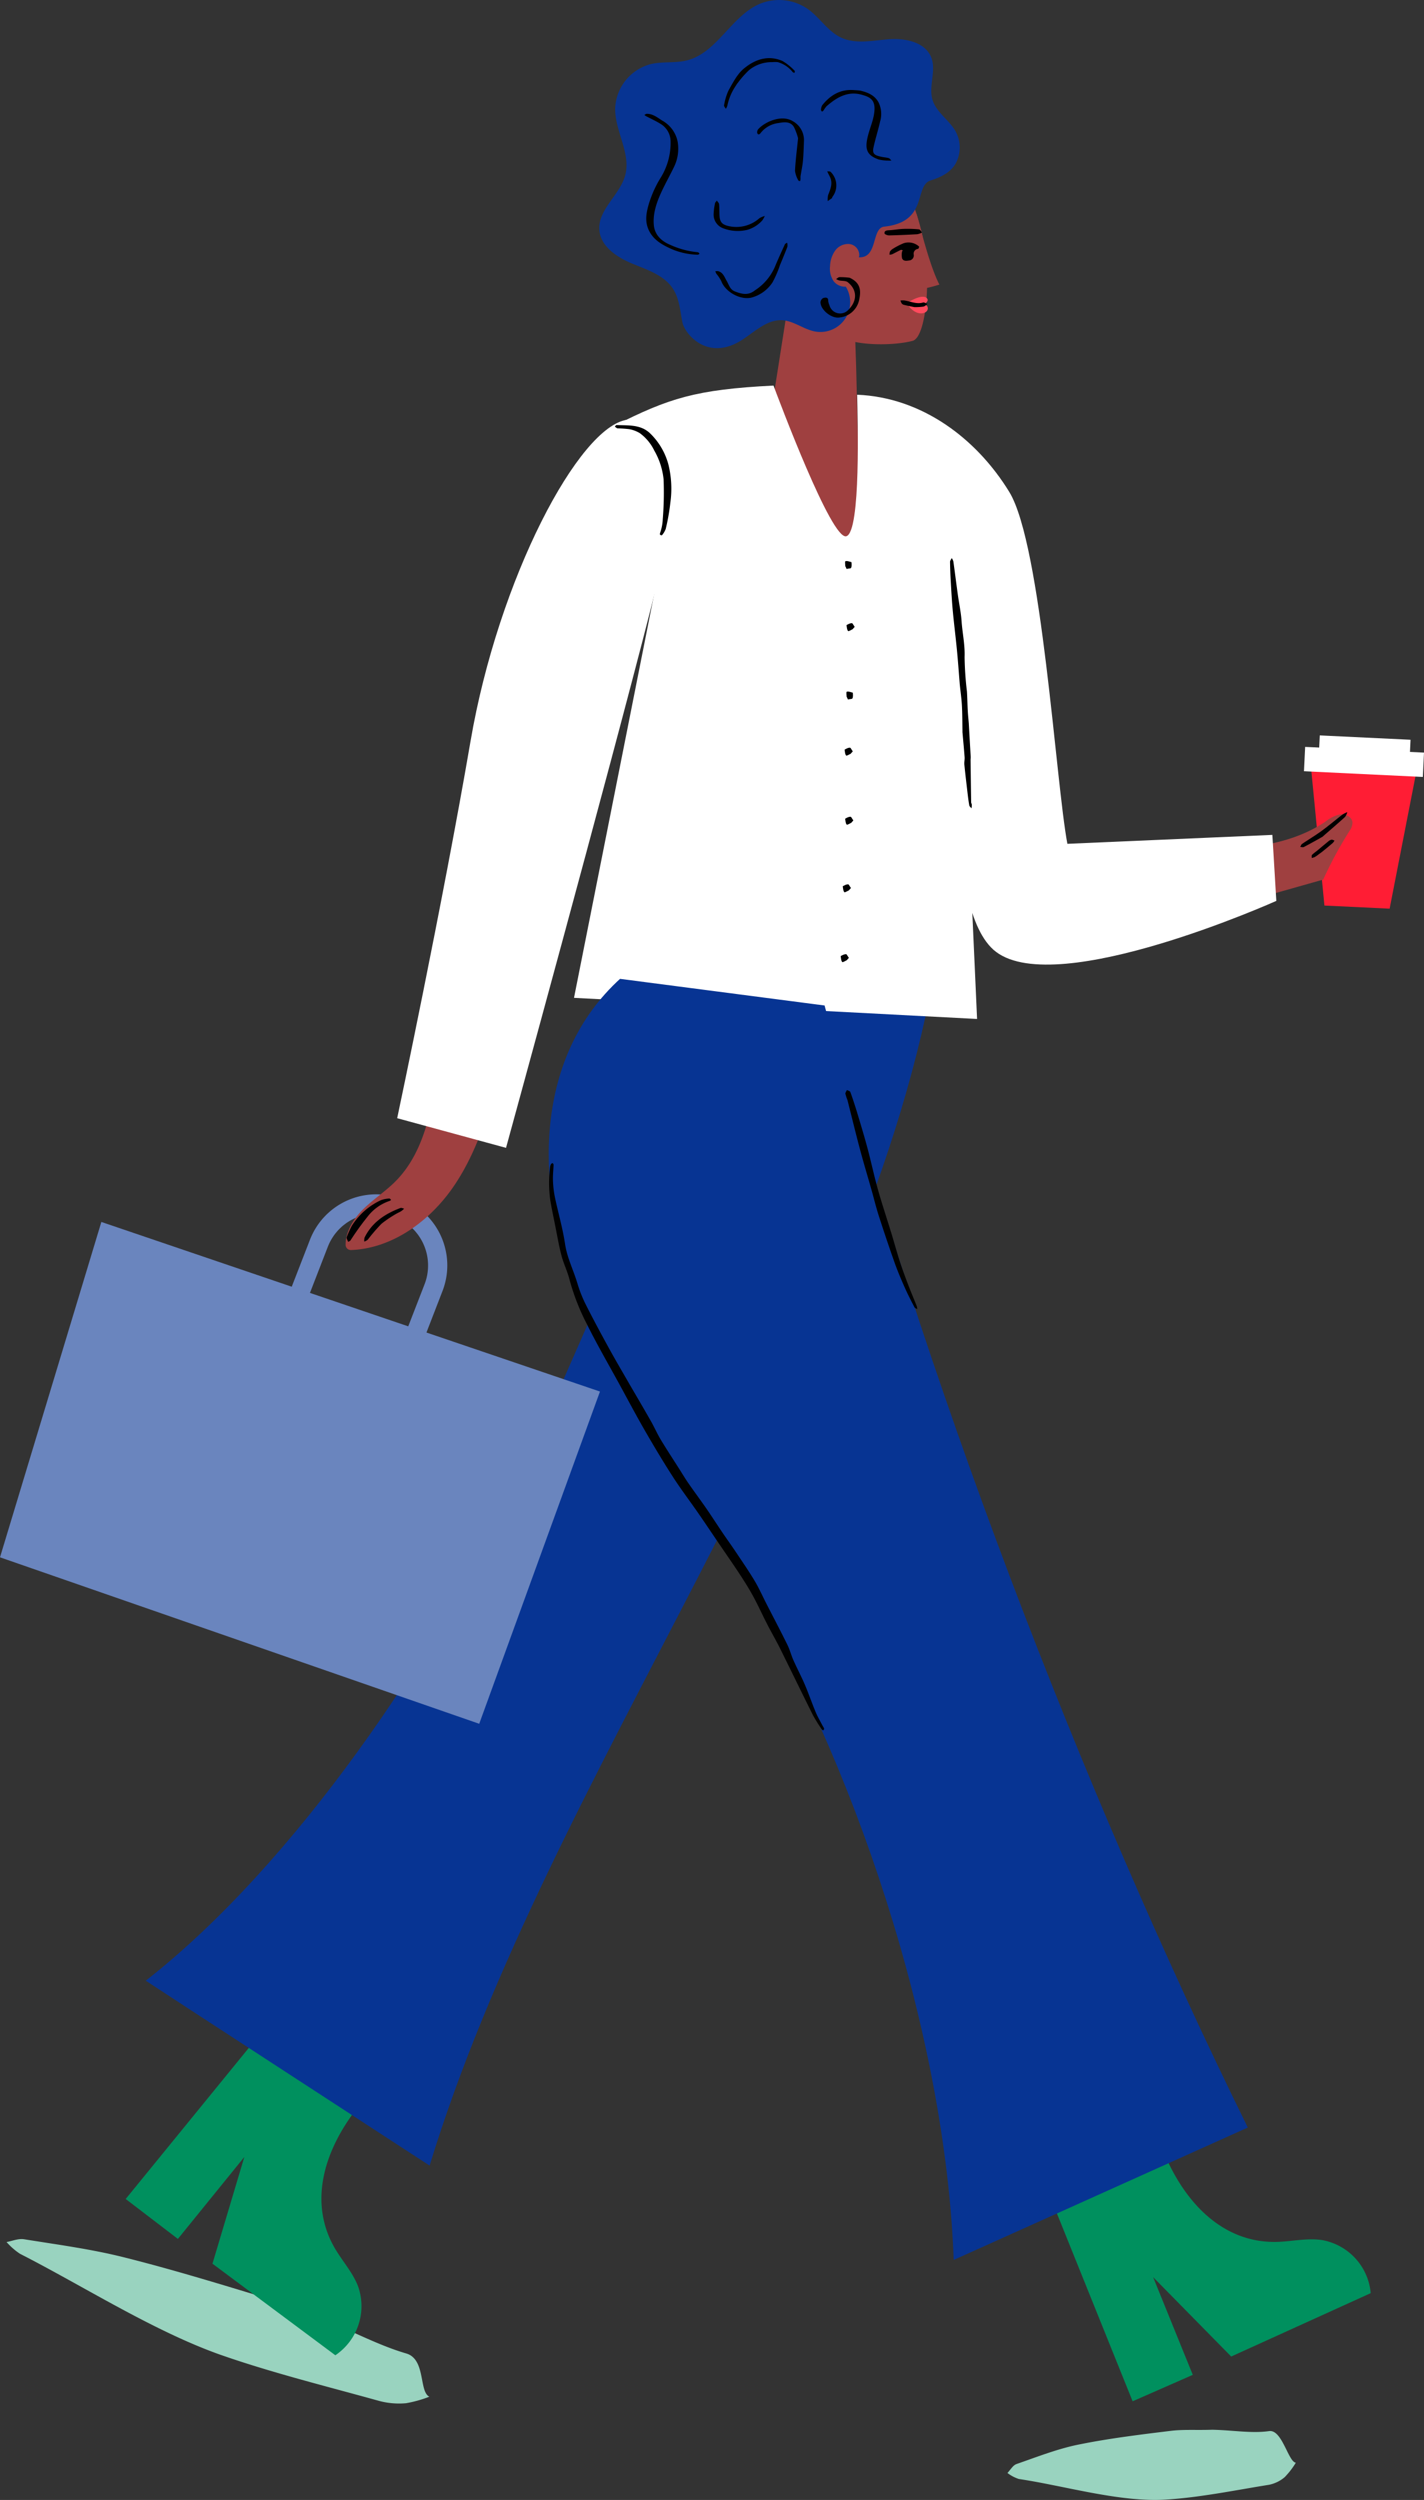 <svg xmlns="http://www.w3.org/2000/svg" width="333.86" height="586.112" viewBox="0 0 333.86 586.112">
  <rect x="0" y="0" width="333.86" height="586.112" fill="#333333" stroke="none"/>
  <g id="Group_4253" data-name="Group 4253" transform="translate(0.001)">
    <path id="Path_11722" data-name="Path 11722" d="M98.263,81.235,82.977,80.5l-3.34-34.371,25.241,1.211Z" transform="translate(227.537 131.804)" fill="#ff1d34"></path>
    <rect id="Rectangle_2074" data-name="Rectangle 2074" width="5.713" height="27.896" transform="translate(305.721 180.818) rotate(-87.25)" fill="#fff"></rect>
    <rect id="Rectangle_2075" data-name="Rectangle 2075" width="5.713" height="21.304" transform="matrix(0.048, -0.999, 0.999, 0.048, 309.149, 178.123)" fill="#fff"></rect>
    <path id="Path_11723" data-name="Path 11723" d="M80.273,40.008c1.929,15.7,3.861,31.4,5.481,47.555,10.117-3.873,21.322-3.078,32.153-2.839s22.341-.332,31.339-6.372a8.6,8.6,0,0,1,3.495-1.732c1.3-.17,2.847.648,2.9,1.959a3.544,3.544,0,0,1-.683,1.9,94.343,94.343,0,0,0-6.187,11.433Q121.213,99.7,93.65,107.493c-5.963,1.686-12.513,3.34-18.179.833C68.632,105.3,65.593,97.4,63.622,90.186a211.093,211.093,0,0,1-7.113-43.466Z" transform="translate(161.456 114.31)" fill="#9f4040"></path>
    <g id="Group_4352" data-name="Group 4352">
      <path id="Path_11718" data-name="Path 11718" d="M75.041,155.1c6.985,2.854,12.829,6,19.07,7.818,4.613,1.346,2.939,8.929,5.415,10.137a28.177,28.177,0,0,1-5.481,1.527,18.208,18.208,0,0,1-6.245-.525c-12.289-3.421-24.763-6.5-36.736-10.65-15.9-5.516-32.751-16.347-47.5-23.849A15.723,15.723,0,0,1,.4,136.792c1.377-.239,2.739-.872,4.135-.648,7.745,1.25,15.583,2.28,23.236,4.193,11.043,2.758,21.994,6.1,32.909,9.419,4.563,1.389,8.933,3.356,14.364,5.342" transform="translate(1.135 388.852)" fill="#99d3bf"></path>
      <path id="Path_11720" data-name="Path 11720" d="M40.406,123.237s21.241,18.079,21.889,18.4c-8.509,10.673-11.814,23.112-5.415,33.7,1.755,2.9,4.085,5.5,5.277,8.675a13.9,13.9,0,0,1-5.361,16.073L27.986,178.614l7.471-25.021L19.882,172.805,7.639,163.444Z" transform="translate(21.826 352.108)" fill="#00905e"></path>
      <path id="Path_11725" data-name="Path 11725" d="M193.445,60.668C175.937,155.5,103.58,246.645,75.408,338.873c0,0-65.954-42.9-66.548-43.351C43.7,268.307,77.483,218.445,96.1,178.346s34.059-81.98,58.633-118.662c10.75-.629,21.5-1.254,38.711.984" transform="translate(25.314 168.85)" fill="#073493"></path>
    </g>
    <path id="Path_11726" data-name="Path 11726" d="M71.811,93.518l-26.2-16.925,9.215-58.741,15.2,6.168.019.478L70.4,35Z" transform="translate(130.325 51.006)" fill="#9f4040"></path>
    <g id="Group_4353" data-name="Group 4353">
      <path id="Path_11717" data-name="Path 11717" d="M47.312,121.4l10.1-26.113a16.66,16.66,0,1,0-31.073-12.03l-10.125,26.09ZM42.074,77.133a11.806,11.806,0,0,1,4.2.81A12.191,12.191,0,0,1,53.214,93.68l-8.49,21.886-22.672-8.783,8.49-21.913a12.186,12.186,0,0,1,11.533-7.737" transform="translate(46.332 207.398)" fill="#6a85be"></path>
      <path id="Path_11724" data-name="Path 11724" d="M80.665,49.156Q69.146,91.039,57.63,132.918c-2.708,9.844-5.5,19.888-11.248,28.327-5.52,8.115-14.356,14.623-24.1,14.985a1.231,1.231,0,0,1-1.273-1.149c-.042-3.012,1.686-5.932,3.83-8.127,2.422-2.48,5.4-4.355,7.849-6.812,6.777-6.8,8.544-16.987,9.978-26.483L56.674,40.894Z" transform="translate(60.017 116.841)" fill="#9f4040"></path>
      <path id="Path_11799" data-name="Path 11799" d="M118.637,269.115l-25.518-6.954s10.644-50.173,17.2-88.4,25.482-73.9,36.768-75.355,15.288,5.824,5.46,44.412S118.637,269.115,118.637,269.115Z" fill="#fff"></path>
      <path id="Path_11743" data-name="Path 11743" d="M22.3,79.219a16.041,16.041,0,0,1,6.846-6,7,7,0,0,1,1.936-.37c.123-.015.278.208.417.324a1.557,1.557,0,0,1-.4.255,10.792,10.792,0,0,0-5.161,3.722,63.083,63.083,0,0,0-3.965,5.516c-.116.162-.366.231-.555.347-.123-.374-.428-.81-.328-1.111A22.124,22.124,0,0,1,22.3,79.219" transform="translate(60.203 208.144)"></path>
      <path id="Path_11746" data-name="Path 11746" d="M30.141,74.537a26.153,26.153,0,0,0-3.981,2.627,41.591,41.591,0,0,0-3.194,3.714,2.686,2.686,0,0,1-.81.444,2.455,2.455,0,0,1,.054-.93c1.755-3.579,4.825-5.6,8.424-6.951.235-.089.579.1.872.162-.181.158-.351.328-.544.471a4.126,4.126,0,0,1-.822.463" transform="translate(63.257 209.768)"></path>
      <path id="Path_11757" data-name="Path 11757" d="M140.663,114.034l-116.9-39.76L0,152.9l112.355,39.027Z" transform="translate(-0.001 212.214)" fill="#6a85be"></path>
    </g>
    <path id="Path_11800" data-name="Path 11800" d="M131.8,25.584c15.224.621,28.026,10.318,35.663,22.788s10.9,68.133,13.624,82.5l48.056-2.094.93,15.475s-51.115,22.946-65.7,11.961c-13.207-9.955-7.9-60.777-7.9-60.777l3.441,76.5-94.5-4.953L84.171,72.518s2.4-17.283,1.711-21.009c1.534-18.694-4.6-14.883-10.938-18.689,12.644-6.38,18.927-8.463,37.237-9.384,1.273,3.387,13.62,36.369,17.083,35.324S131.9,30.977,131.8,25.584" transform="translate(69.163 66.961)" fill="#fff"></path>
    <path id="Path_11729" data-name="Path 11729" d="M73.8,10.131c5.265,10.4,7.83,19.112,7.062,30.745-.2,3.124-1.088,9.508-3.286,10.094-4.278,1.142-13.053,1.219-16.848-.86-7.815-4.285-9.489-9.554-13-17.82A56.022,56.022,0,0,1,73.8,10.131" transform="translate(136.378 28.946)" fill="#9f4040"></path>
    <path id="Path_11730" data-name="Path 11730" d="M97.382,59.974a2.626,2.626,0,0,0-2.218-2.75,3.726,3.726,0,0,0-3.406,1.5,6.629,6.629,0,0,0-1.219,3.657,5.276,5.276,0,0,0,.806,3.5,3.34,3.34,0,0,0,2.885,1.327,6.98,6.98,0,0,1-7.1,10.53c-2.623-.44-4.856-2.345-7.5-2.634-3.637-.4-6.6,2.546-9.662,4.544-8.158,5.3-13.539-1.431-14.056-4.112s-.714-5.531-2.195-7.818c-2.083-3.225-6.083-4.474-9.627-5.944s-7.321-3.988-7.637-7.811c-.4-4.829,4.852-8.243,6.075-12.933,1.342-5.153-2.457-10.31-2.368-15.633a11.169,11.169,0,0,1,8.42-10.387c2.769-.633,5.709-.162,8.459-.868C64.149,12.319,67.446,3.59,74.251.824A11.811,11.811,0,0,1,85.4,2.171c2.75,1.99,4.609,5.165,7.672,6.619,3.471,1.647,7.533.683,11.363.405s8.451.714,9.836,4.293c1.207,3.117-.675,6.735.293,9.932.9,2.962,3.957,4.729,5.439,7.444a7.892,7.892,0,0,1,.1,7.251c-1.146,2.241-3.529,3.429-5.936,4.17-4.035,1.242-.459,9.732-10.927,10.85-3.039.328-1.419,7.429-5.948,7.186,0-.116.069-.208.089-.347" transform="translate(104.07 0.001)" fill="#073493"></path>
    <path id="Path_11731" data-name="Path 11731" d="M55.906,12.99c1.157,4.116,3.186,12.382,5.385,16.621a33.892,33.892,0,0,1-5.658,1.269c.069-5.385.12-12.32.274-17.89" transform="translate(158.95 37.114)" fill="#9f4040"></path>
    <path id="Path_11732" data-name="Path 11732" d="M55.109,19.537s3.444-2.241,4.636-1.246c1.045.864-1.014,1.732-1.014,1.732s1.026-.417,1.3.447c.471,1.5-2.692,2.742-4.922-.933" transform="translate(157.456 51.531)" fill="#ff4a5d"></path>
    <path id="Path_11734" data-name="Path 11734" d="M62.155,72.848c.143,2.619.293,5.134.436,7.653.015.266-.035.536-.031.806q.058,4.918.135,9.836c0,.212.147.42.154.633a4.917,4.917,0,0,1-.073.818c-.177-.228-.471-.436-.517-.69-.193-1.092-.324-2.195-.455-3.3-.243-2.091-.494-4.177-.7-6.272-.054-.563.1-1.142.062-1.709-.147-1.983-.339-3.961-.513-5.944,0-.066.012-.131.008-.2-.035-1.994-.023-4-.131-5.986-.089-1.624-.324-3.24-.49-4.86-.019-.162-.031-.32-.042-.482-.212-2.592-.393-5.188-.644-7.776-.293-3.016-.679-6.025-.96-9.045-.212-2.31-.343-4.629-.478-6.947q-.139-2.285-.17-4.578c0-.293.262-.59.405-.883a2.945,2.945,0,0,1,.374.779c.366,2.611.69,5.223,1.053,7.834.285,2.067.737,4.123.876,6.2.189,2.8.822,5.531.706,8.385a77.048,77.048,0,0,0,.548,8.077c.1,1.524.112,3.055.2,4.578.054,1,.17,1.983.251,3.074" transform="translate(164.99 96.918)"></path>
    <g id="Group_4351" data-name="Group 4351">
      <path id="Path_11719" data-name="Path 11719" d="M109.322,147.687c4.86.108,9.161.895,13.272.316,3.039-.428,4.474,7.2,6.256,7.413a18.8,18.8,0,0,1-2.627,3.4,8.142,8.142,0,0,1-3.707,1.782c-8.046,1.292-16.084,2.966-24.184,3.468-10.75.663-23.71-3.24-34.437-4.837a9.011,9.011,0,0,1-2.661-1.408c.706-.721,1.277-1.8,2.141-2.1,4.787-1.655,9.554-3.545,14.5-4.551,7.132-1.45,14.391-2.334,21.623-3.221,3.028-.37,6.125-.131,9.828-.266" transform="translate(174.959 421.967)" fill="#99d3bf"></path>
      <path id="Path_11721" data-name="Path 11721" d="M63.818,141.105s26.09-9.871,26.68-10.287c5.238,12.609,14.538,21.508,26.9,21.014,3.39-.135,6.789-.922,10.144-.428a13.886,13.886,0,0,1,11.487,12.455L106.316,178.72,88.01,160.1l9.3,22.915-14.106,6.2Z" transform="translate(182.339 373.769)" fill="#00905e"></path>
      <path id="Path_11727" data-name="Path 11727" d="M197.257,328.811l-68.951,31.042c-1.948-53.109-23.228-117.358-50.957-162.7-13.315-21.774-29.446-42.174-38.3-66.108S30.1,77.76,50.075,59.5l47.956,6.249c23.07,86.512,59.593,182.594,99.226,263.066" transform="translate(95.294 169.99)" fill="#073493"></path>
      <path id="Path_11733" data-name="Path 11733" d="M52.194,122.49c1.74,2.974,3.448,5.882,5.111,8.817.8,1.419,1.454,2.92,2.3,4.316,1.342,2.233,2.781,4.413,4.177,6.611.752,1.18,1.47,2.388,2.264,3.537,1.373,1.986,2.823,3.927,4.2,5.917,1.308,1.894,2.546,3.834,3.838,5.739.972,1.435,1.994,2.839,2.958,4.281,1.524,2.28,3.09,4.54,4.5,6.893,1.061,1.767,1.894,3.664,2.835,5.5,1.628,3.174,3.29,6.33,4.868,9.527.575,1.165.895,2.453,1.423,3.641.86,1.936,1.859,3.811,2.692,5.759.9,2.114,1.639,4.293,2.526,6.411.471,1.122,1.1,2.179,1.662,3.263a3.235,3.235,0,0,1,.312.579.546.546,0,0,1-.17.39c-.035.035-.274-.042-.328-.127a37.375,37.375,0,0,1-2.114-3.394c-2.611-5.223-5.145-10.48-7.745-15.71-.949-1.909-2.033-3.749-3-5.647-1.115-2.168-2.118-4.393-3.279-6.534-.968-1.778-2.056-3.5-3.167-5.192-1.493-2.28-3.055-4.509-4.586-6.765-1.713-2.515-3.4-5.045-5.134-7.548-1.959-2.831-4.05-5.574-5.913-8.466-2.28-3.537-4.44-7.155-6.542-10.8-2.056-3.564-3.981-7.2-5.952-10.816-2.577-4.71-5.277-9.361-7.664-14.164a52.216,52.216,0,0,1-4.1-10.5c-.482-1.917-1.389-3.73-1.89-5.643-.617-2.364-1.018-4.783-1.5-7.178-.39-1.94-.8-3.876-1.126-5.828a29.829,29.829,0,0,1-.035-7.734,1.877,1.877,0,0,1,.243-.706c.058-.108.231-.154.355-.231.077.139.22.278.216.413-.039,1.219-.189,2.442-.143,3.657a23.491,23.491,0,0,0,.444,3.892c.768,3.672,1.836,7.294,2.388,11,.482,3.244,1.948,6.1,2.874,9.168a30.288,30.288,0,0,0,1.89,4.856c1.728,3.444,3.56,6.839,5.412,10.221,1.574,2.87,3.236,5.7,4.906,8.594" transform="translate(95.354 201.979)"></path>
      <path id="Path_11735" data-name="Path 11735" d="M62.058,99.479c.717,2.349,1.346,4.656,2.079,6.935.606,1.89,1.3,3.749,2.006,5.6.625,1.655,1.327,3.279,1.975,4.926a3.143,3.143,0,0,1,.112.7c-.224-.15-.552-.251-.66-.463-.791-1.527-1.581-3.051-2.276-4.621-.841-1.9-1.662-3.815-2.357-5.774q-1.956-5.525-3.745-11.1c-.629-1.956-1.107-3.957-1.666-5.932-.914-3.228-1.886-6.441-2.75-9.685-1.011-3.8-1.929-7.614-2.9-11.417a14.106,14.106,0,0,1-.49-1.5c-.035-.278.235-.6.366-.895.274.158.717.258.8.486q.891,2.5,1.655,5.041c.814,2.708,1.635,5.412,2.364,8.142.845,3.163,1.52,6.372,2.4,9.523.9,3.225,1.963,6.411,2.951,9.616a2.41,2.41,0,0,0,.135.417" transform="translate(146.819 189.296)"></path>
    </g>
    <path id="Path_11736" data-name="Path 11736" d="M45.121,38.434c-2.048-.957-3.842-2.06-4.856-4.112-1.065-2.16-.648-4.254,0-6.426a26.433,26.433,0,0,1,2.592-5.778A15.52,15.52,0,0,0,45.314,13.2,4.827,4.827,0,0,0,43,9.3c-1.076-.675-2.245-1.2-3.371-1.794a4.724,4.724,0,0,1-.467-.316c.189-.093.382-.266.575-.27,1.419-.012,2.461.852,3.579,1.566a7.284,7.284,0,0,1,3.664,5.01,9.745,9.745,0,0,1-.814,5.782c-.922,1.929-1.983,3.8-2.889,5.736-1.188,2.542-2.156,5.207-1.886,8.038.216,2.249,1.759,3.714,3.826,4.582a20.055,20.055,0,0,0,6.492,1.74c.143.008.274.224.409.347-.139.081-.274.228-.413.231a16.456,16.456,0,0,1-6.588-1.516" transform="translate(111.903 19.763)"></path>
    <path id="Path_11737" data-name="Path 11737" d="M48.4,51.7c-.459-.069-.563-.147-.374-.683a11.057,11.057,0,0,0,.586-3.113,78.339,78.339,0,0,0,.189-9.365,16.943,16.943,0,0,0-2.172-6.7,11,11,0,0,0-3.375-4.081,7.117,7.117,0,0,0-2.519-.953,26.081,26.081,0,0,0-2.7-.181c-.231-.023-.444-.27-.663-.413.131-.131.266-.378.39-.37,2.735.123,5.589-.189,7.83,1.9a15.85,15.85,0,0,1,4.332,7.317,23.584,23.584,0,0,1,.478,8.895,51.241,51.241,0,0,1-1.1,6.26,5.285,5.285,0,0,1-.9,1.489" transform="translate(106.775 73.812)"></path>
    <path id="Path_11738" data-name="Path 11738" d="M59.135,5.622c1.809.432,3.379,1.1,4.285,2.8a6.222,6.222,0,0,1,.339,4.428c-.459,2.06-1.122,4.073-1.558,6.137-.332,1.566.417,1.817,1.867,2.145.563.127,1.157.147,1.709.312.247.069.424.374.633.571-.243,0-.486.023-.725,0a9.745,9.745,0,0,1-2.245-.251c-3.032-1.045-3.294-2.673-2.469-5.805.509-1.925,1.354-3.738,1.473-5.8.147-2.488-1.23-3.078-2.9-3.556-3.367-.976-5.952.6-8.347,2.677a6.168,6.168,0,0,0-.706,1,1.508,1.508,0,0,1-.363.262c-.081-.135-.243-.282-.228-.405a2.347,2.347,0,0,1,.289-1.088c1.886-2.361,4.239-3.788,7.386-3.56.5.039,1,.05,1.554.127" transform="translate(142.583 15.631)"></path>
    <path id="Path_11739" data-name="Path 11739" d="M52.746,25.937a12.454,12.454,0,0,0,4.883-5.971c.69-1.628,1.419-3.236,2.16-4.837.081-.17.347-.255.528-.378a2.5,2.5,0,0,1,.054.96c-.548,1.45-1.149,2.881-1.743,4.312A25.633,25.633,0,0,1,56.9,24.031a8.531,8.531,0,0,1-4.706,3.529c-2.665.825-6.368-1.215-7.313-3.788a9.712,9.712,0,0,0-1.169-1.755,3.018,3.018,0,0,1-.228-.563,2.057,2.057,0,0,1,.629-.031c1.192.3,1.5,1.4,2.029,2.291s.741,2,1.894,2.453c1.6.633,3.151,1.034,4.713-.231" transform="translate(124.232 42.146)"></path>
    <path id="Path_11740" data-name="Path 11740" d="M55.622,11.83a13.811,13.811,0,0,0-.964-2.607c-.837-1.431-2.411-1.157-3.591-.957a6.28,6.28,0,0,0-4.324,2.469.55.55,0,0,1-.474.193.583.583,0,0,1-.247-.474,1.223,1.223,0,0,1,.228-.706C47.788,8,51.757,6.214,54.387,7.841a5.069,5.069,0,0,1,2.607,4.748c-.058,1.52-.093,3.043-.231,4.555-.112,1.188-.374,2.361-.552,3.533-.039.258,0,.532-.019.795a2.225,2.225,0,0,1-.1.42c-.135-.046-.359-.058-.393-.143a6.1,6.1,0,0,1-.8-2.264c.127-2.523.463-5.037.721-7.656" transform="translate(131.489 20.574)"></path>
    <path id="Path_11741" data-name="Path 11741" d="M56.721,16.992c2.1,1,2.777,2.4,2.276,4.891A5.209,5.209,0,0,1,54.423,26.3c-1.821.37-4.5-1.674-4.551-3.556a1.261,1.261,0,0,1,.652-1c.432-.1,1.207-.3,1.165.7a3.3,3.3,0,0,0,.282.98,2.594,2.594,0,0,0,4.451,1.072c2.037-1.983,2.172-4.636-.17-6.468-.471-.366-1.3-.255-1.963-.4a4.325,4.325,0,0,1-.76-.324c.266-.158.528-.44.8-.451a17.071,17.071,0,0,1,2.4.143" transform="translate(142.489 48.125)"></path>
    <path id="Path_11742" data-name="Path 11742" d="M46.835,9.91A12.862,12.862,0,0,0,44.783,14.7a3.856,3.856,0,0,1-.351.717c-.147-.274-.471-.594-.417-.822a13.511,13.511,0,0,1,1.053-3.5c1.018-1.8,2.017-3.792,3.549-5.076,2.588-2.175,5.743-3.309,9.138-1.794a13.008,13.008,0,0,1,2.823,2.291c.069.062-.023.309-.042.471-.139-.05-.32-.062-.413-.162a6.874,6.874,0,0,0-3.518-2.357,6.637,6.637,0,0,0-1.269,0A8.38,8.38,0,0,0,49.89,6.33a21.976,21.976,0,0,0-2.623,2.962,3.156,3.156,0,0,0-.432.617" transform="translate(125.742 10.098)"></path>
    <path id="Path_11744" data-name="Path 11744" d="M51.3,19.042a9.581,9.581,0,0,1-5.593-.32,3.423,3.423,0,0,1-2.334-3.363A14.715,14.715,0,0,1,43.7,12.84c.039-.235.282-.432.432-.648.181.282.494.548.525.845.089.906.046,1.828.1,2.739.089,1.558.721,2.1,2.283,2.426a8.128,8.128,0,0,0,7.086-1.89,4.671,4.671,0,0,1,1.257-.509,8.678,8.678,0,0,1-.579,1.011,7.5,7.5,0,0,1-3.5,2.229" transform="translate(123.936 34.835)"></path>
    <path id="Path_11745" data-name="Path 11745" d="M61.013,15.731c-.058.216-.139.49-.274.525a1.133,1.133,0,0,0-1,1.365,1.184,1.184,0,0,1-.949,1.338c-.6.062-1.439.3-1.778-.474a3.644,3.644,0,0,1-.027-1.493c0-.139.12-.27.181-.409-.154-.031-.343-.143-.459-.089-.679.32-1.331.69-2.01,1.014a2.522,2.522,0,0,1-.629.116,1.907,1.907,0,0,1,.1-.744,2.182,2.182,0,0,1,.729-.675,15.8,15.8,0,0,1,2.5-1.281,3.658,3.658,0,0,1,3.614.806" transform="translate(154.487 42.096)"></path>
    <path id="Path_11747" data-name="Path 11747" d="M62.547,14.793a3.807,3.807,0,0,1-1.115.386c-2.2.123-4.4.231-6.592.278-.378.012-1.053-.27-1.072-.467-.066-.606.432-.71,1-.741,1.153-.058,2.3-.282,3.452-.324a28.269,28.269,0,0,1,3.614.112c.274.023.509.459.714.756" transform="translate(153.608 39.736)"></path>
    <path id="Path_11748" data-name="Path 11748" d="M51.409,16.7c-.37.262-.69.478-1.007.69a4.75,4.75,0,0,1,.108-1.435c.555-1.408,1.142-2.781.386-4.3-.112-.224-.231-.444-.339-.667-.1-.193-.185-.386-.278-.582.274.042.64-.015.81.143a4.428,4.428,0,0,1,.386,5.9c-.035.042-.012.131-.066.247" transform="translate(143.655 29.752)"></path>
    <path id="Path_11749" data-name="Path 11749" d="M58,19.852c-.872-.177-1.647-.336-2.415-.528A1.009,1.009,0,0,1,55.034,19a2.767,2.767,0,0,1-.3-.7,4.577,4.577,0,0,1,.76-.035c1.5.166,2.928.976,4.524.505.289-.089.694.212,1.045.332-.312.216-.6.559-.937.625A14.643,14.643,0,0,1,58,19.852" transform="translate(156.381 52.157)"></path>
    <path id="Path_11750" data-name="Path 11750" d="M51.778,35.964c-.108.054-.274-.613-.355-.6.008-.069-.131-1.122,0-1.207.332-.2,1.308.2,1.4.185.081-.008.17,1.257-.127,1.439-.127.077-.775.1-.926.181" transform="translate(146.766 97.432)"></path>
    <path id="Path_11751" data-name="Path 11751" d="M51.859,43.9c-.108.054-.274-.613-.355-.6.008-.069-.131-1.122,0-1.207.332-.2,1.308.2,1.4.185.081-.008.17,1.257-.127,1.439-.127.077-.775.1-.926.181" transform="translate(146.997 120.101)"></path>
    <path id="Path_11752" data-name="Path 11752" d="M53.358,38.691c.093.077-.451.5-.4.563-.066.023-.976.575-1.1.486-.324-.22-.351-1.277-.4-1.358s1.08-.663,1.365-.463c.123.085.4.667.54.771" transform="translate(147.006 108.225)"></path>
    <path id="Path_11753" data-name="Path 11753" d="M53.277,50.457c.093.077-.451.5-.405.563-.066.023-.976.575-1.1.486-.324-.22-.351-1.277-.4-1.358s1.08-.663,1.365-.463c.123.085.4.667.54.771" transform="translate(146.774 141.842)"></path>
    <path id="Path_11754" data-name="Path 11754" d="M53,58.81c.093.077-.451.5-.4.563-.066.023-.976.575-1.1.486-.324-.22-.351-1.277-.4-1.358s1.08-.663,1.365-.463c.123.085.4.667.54.771" transform="translate(145.995 165.708)"></path>
    <path id="Path_11755" data-name="Path 11755" d="M53.241,46.259c.093.077-.451.5-.4.563-.066.023-.976.575-1.1.486-.324-.22-.351-1.277-.4-1.358s1.08-.663,1.365-.463c.123.085.4.667.54.771" transform="translate(146.672 129.848)"></path>
    <path id="Path_11756" data-name="Path 11756" d="M53.131,54.564c.093.077-.451.5-.405.563-.066.023-.976.575-1.1.486-.324-.22-.351-1.277-.4-1.358s1.08-.663,1.365-.463c.123.085.4.667.54.771" transform="translate(146.357 153.576)"></path>
    <path id="Path_11758" data-name="Path 11758" d="M84.241,55.14c-1.481.833-2.9,1.635-4.351,2.388-.224.116-.567.008-.856,0,.135-.243.212-.575.42-.714,1.5-1.022,3.07-1.948,4.536-3.016,1.689-1.23,3.282-2.592,4.941-3.869a6.488,6.488,0,0,1,1.134-.567,3.411,3.411,0,0,1-.536,1.13c-1.72,1.562-3.487,3.07-5.288,4.644" transform="translate(225.813 141.047)"></path>
    <path id="Path_11759" data-name="Path 11759" d="M81.143,54.649a6.47,6.47,0,0,1-.775.5,3.791,3.791,0,0,1-.629.177c.015-.247-.066-.579.066-.721a10.5,10.5,0,0,1,1.1-.9c.91-.752,1.809-1.524,2.727-2.268a1.656,1.656,0,0,1,.737-.393c.22-.035.471.127.706.2a2.487,2.487,0,0,1-.374.54c-.795.687-1.6,1.354-2.418,2.013-.351.285-.725.536-1.142.849" transform="translate(227.797 145.823)"></path>
    <rect id="Rectangle_2076" data-name="Rectangle 2076" width="333.857" height="586.112" fill="none"></rect>
  </g>
</svg>

